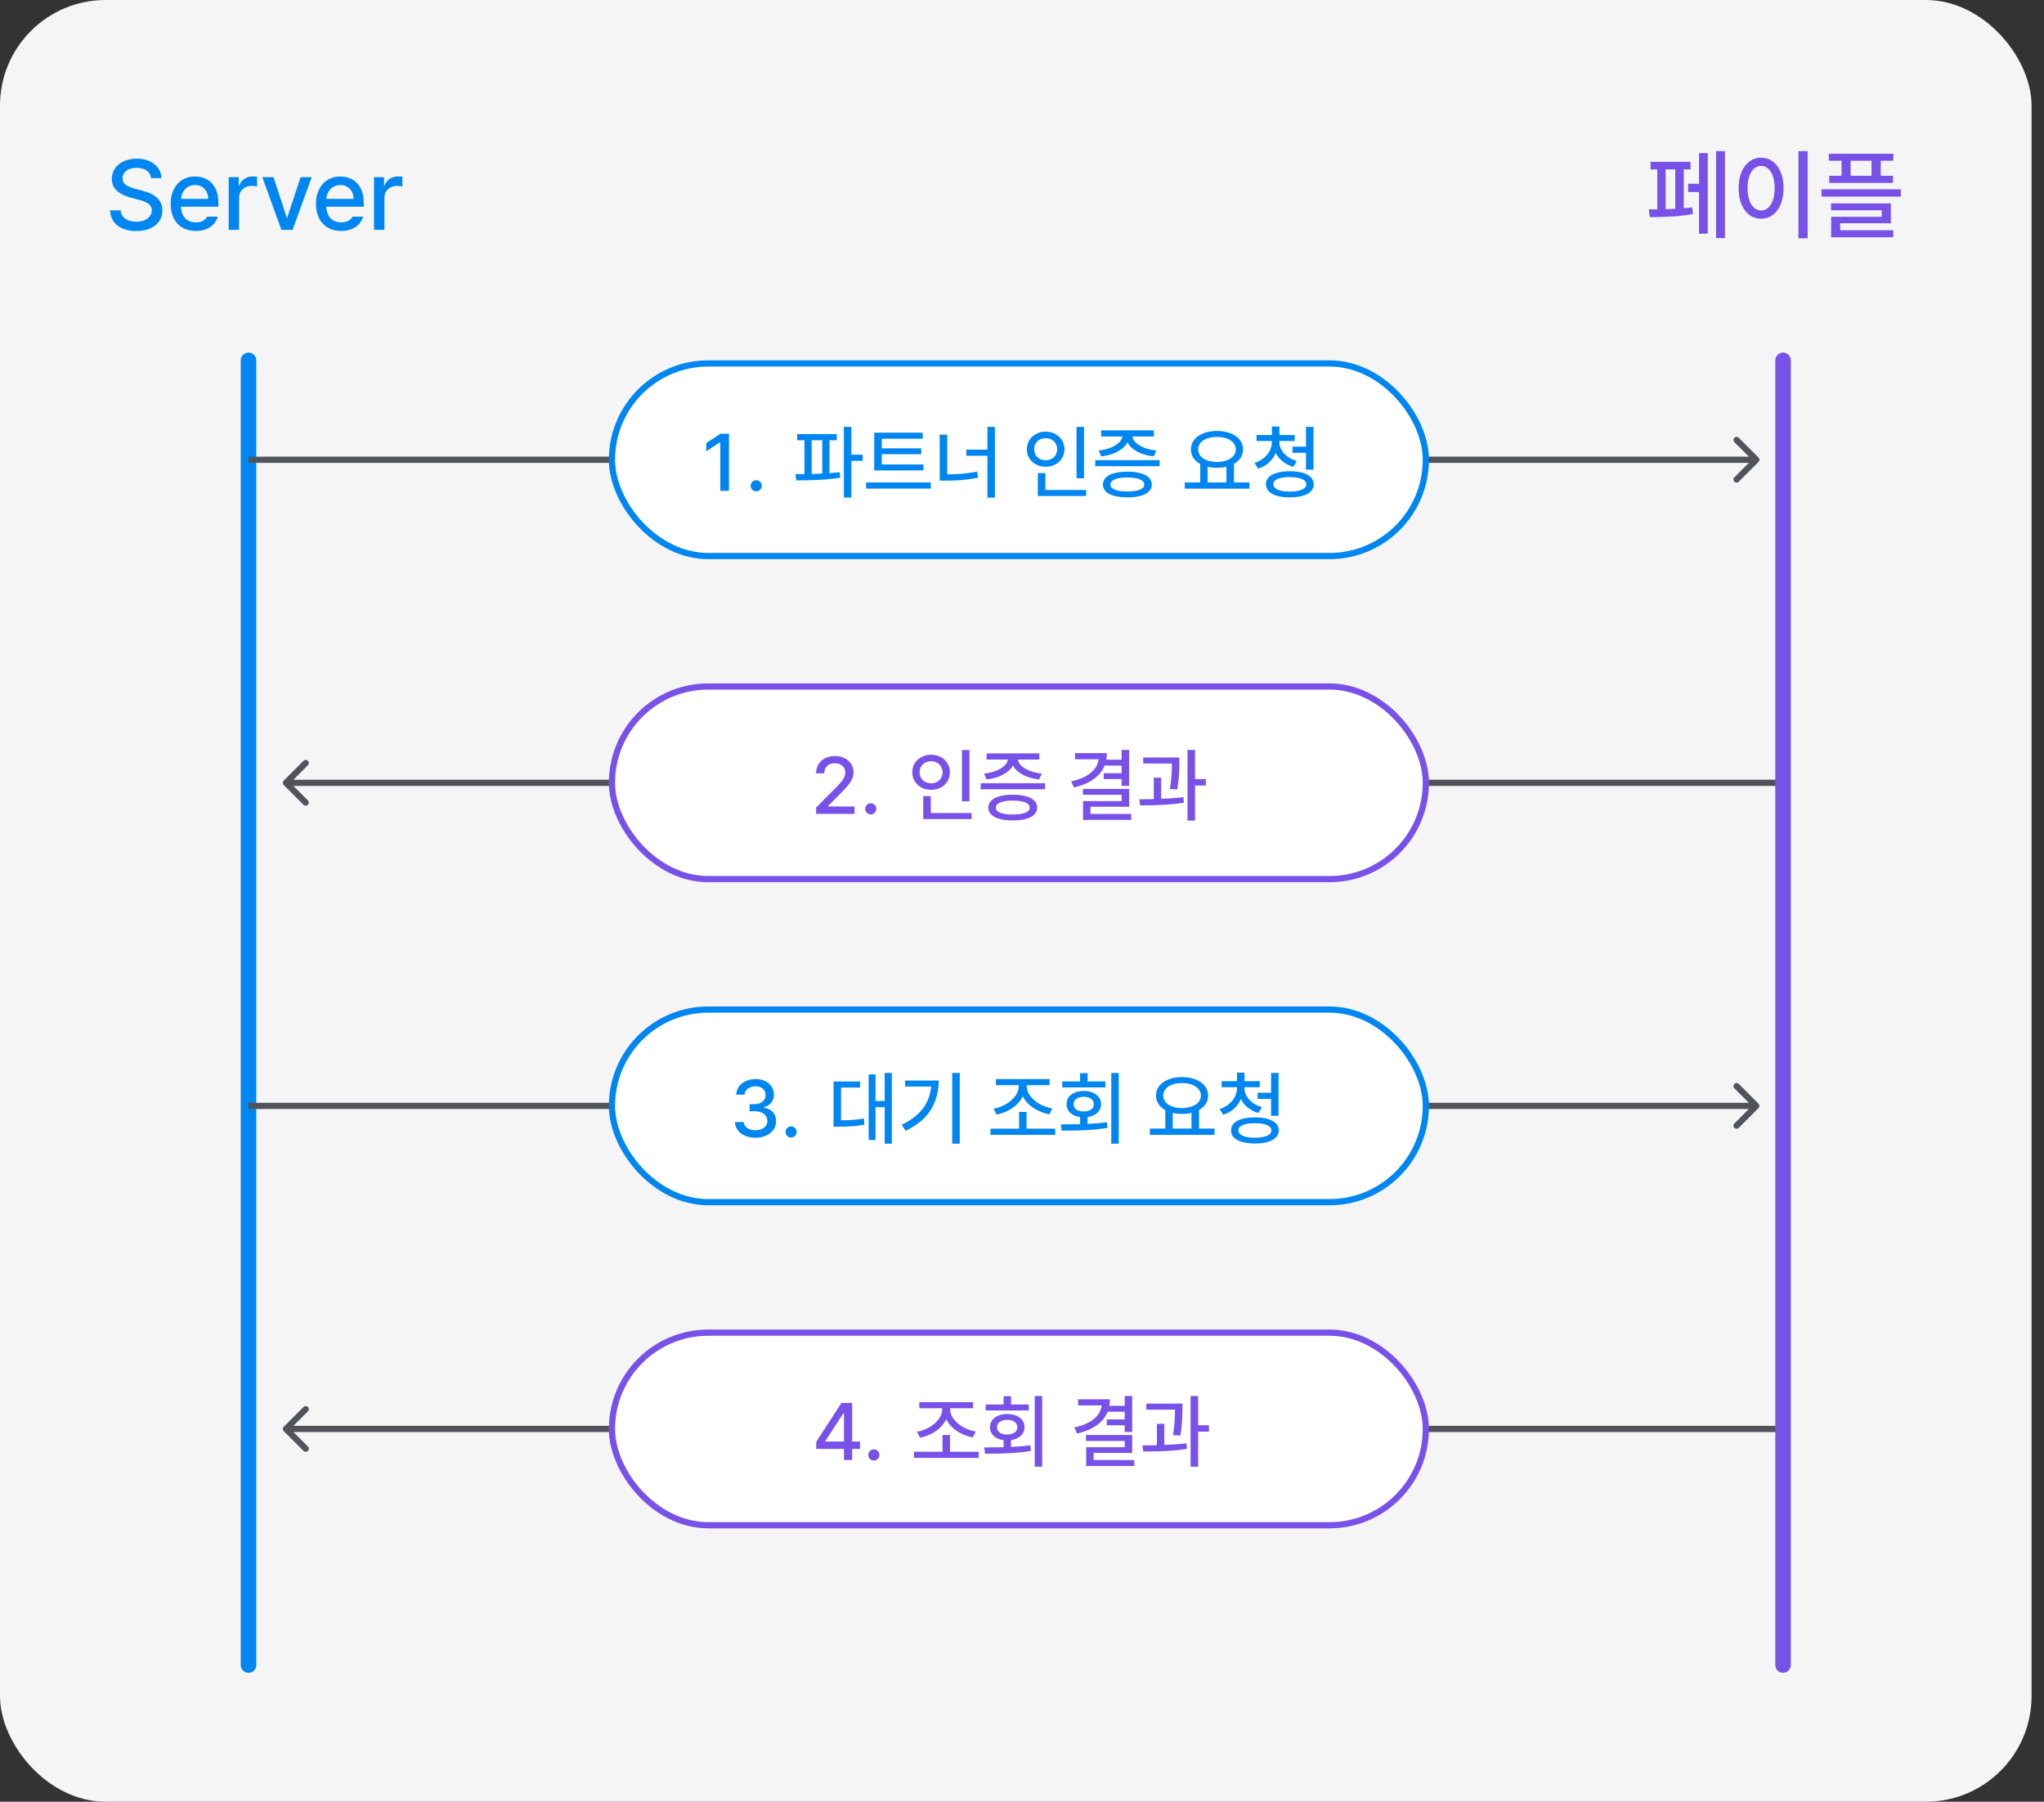 <svg width="329" height="290" viewBox="0 0 329 290" fill="none" xmlns="http://www.w3.org/2000/svg">
<rect x="0" y="0" width="329" height="290" fill="#333333" stroke="none"/>
<rect width="327" height="290" rx="17" fill="#F5F5F5"/>
<path d="M24.312 28.672C24.26 28.151 24.023 27.745 23.602 27.453C23.18 27.162 22.641 27.016 21.984 27.016C21.531 27.016 21.133 27.088 20.789 27.234C20.451 27.375 20.188 27.573 20 27.828C19.812 28.083 19.719 28.37 19.719 28.688C19.719 29.167 19.917 29.537 20.312 29.797C20.708 30.057 21.198 30.255 21.781 30.391L22.875 30.688C25.047 31.213 26.135 32.276 26.141 33.875C26.135 34.516 25.966 35.086 25.633 35.586C25.305 36.086 24.823 36.479 24.188 36.766C23.557 37.047 22.807 37.188 21.938 37.188C21.099 37.188 20.367 37.055 19.742 36.789C19.122 36.518 18.635 36.133 18.281 35.633C17.932 35.133 17.74 34.542 17.703 33.859H19.422C19.469 34.453 19.724 34.906 20.188 35.219C20.656 35.526 21.24 35.682 21.938 35.688C22.417 35.688 22.844 35.612 23.219 35.461C23.599 35.305 23.896 35.089 24.109 34.812C24.328 34.531 24.438 34.208 24.438 33.844C24.438 33.531 24.346 33.268 24.164 33.055C23.982 32.841 23.737 32.667 23.43 32.531C23.128 32.391 22.75 32.26 22.297 32.141L20.953 31.781C20.005 31.521 19.276 31.146 18.766 30.656C18.26 30.167 18.005 29.542 18 28.781C18 28.141 18.174 27.576 18.523 27.086C18.878 26.591 19.359 26.208 19.969 25.938C20.583 25.667 21.271 25.531 22.031 25.531C22.787 25.531 23.461 25.667 24.055 25.938C24.648 26.203 25.115 26.576 25.453 27.055C25.792 27.529 25.969 28.068 25.984 28.672H24.312ZM31.5 37.172C30.677 37.172 29.961 36.992 29.352 36.633C28.742 36.273 28.276 35.766 27.953 35.109C27.63 34.453 27.469 33.688 27.469 32.812C27.469 31.948 27.63 31.182 27.953 30.516C28.276 29.849 28.734 29.331 29.328 28.961C29.922 28.591 30.609 28.406 31.391 28.406C32.073 28.406 32.698 28.555 33.266 28.852C33.833 29.148 34.289 29.617 34.633 30.258C34.982 30.893 35.156 31.698 35.156 32.672V33.266H29.125C29.141 33.797 29.25 34.253 29.453 34.633C29.656 35.013 29.935 35.302 30.289 35.5C30.643 35.698 31.052 35.797 31.516 35.797C31.963 35.797 32.344 35.714 32.656 35.547C32.974 35.375 33.208 35.151 33.359 34.875H35.047C34.922 35.333 34.698 35.737 34.375 36.086C34.052 36.43 33.646 36.698 33.156 36.891C32.667 37.078 32.115 37.172 31.5 37.172ZM33.516 32.016C33.516 31.588 33.427 31.206 33.25 30.867C33.078 30.523 32.831 30.258 32.508 30.07C32.19 29.878 31.823 29.781 31.406 29.781C30.974 29.781 30.588 29.883 30.25 30.086C29.917 30.284 29.654 30.555 29.461 30.898C29.268 31.242 29.159 31.615 29.133 32.016H33.516ZM36.812 28.516H38.422V29.859H38.516C38.672 29.412 38.943 29.055 39.328 28.789C39.719 28.523 40.159 28.391 40.648 28.391C40.893 28.391 41.135 28.401 41.375 28.422V30.016C41.281 29.995 41.146 29.974 40.969 29.953C40.797 29.932 40.635 29.922 40.484 29.922C40.104 29.922 39.763 30.005 39.461 30.172C39.159 30.333 38.919 30.56 38.742 30.852C38.57 31.138 38.484 31.463 38.484 31.828V37H36.812V28.516ZM47.094 37H45.297L42.219 28.516H44.016L46.156 35.031H46.234L48.375 28.516H50.172L47.094 37ZM54.891 37.172C54.068 37.172 53.352 36.992 52.742 36.633C52.133 36.273 51.667 35.766 51.344 35.109C51.021 34.453 50.859 33.688 50.859 32.812C50.859 31.948 51.021 31.182 51.344 30.516C51.667 29.849 52.125 29.331 52.719 28.961C53.312 28.591 54 28.406 54.781 28.406C55.464 28.406 56.089 28.555 56.656 28.852C57.224 29.148 57.68 29.617 58.023 30.258C58.372 30.893 58.547 31.698 58.547 32.672V33.266H52.516C52.531 33.797 52.641 34.253 52.844 34.633C53.047 35.013 53.325 35.302 53.68 35.5C54.034 35.698 54.443 35.797 54.906 35.797C55.354 35.797 55.734 35.714 56.047 35.547C56.365 35.375 56.599 35.151 56.75 34.875H58.438C58.312 35.333 58.089 35.737 57.766 36.086C57.443 36.43 57.036 36.698 56.547 36.891C56.057 37.078 55.505 37.172 54.891 37.172ZM56.906 32.016C56.906 31.588 56.818 31.206 56.641 30.867C56.469 30.523 56.221 30.258 55.898 30.07C55.581 29.878 55.214 29.781 54.797 29.781C54.365 29.781 53.979 29.883 53.641 30.086C53.307 30.284 53.044 30.555 52.852 30.898C52.659 31.242 52.55 31.615 52.523 32.016H56.906ZM60.203 28.516H61.812V29.859H61.906C62.062 29.412 62.333 29.055 62.719 28.789C63.109 28.523 63.55 28.391 64.039 28.391C64.284 28.391 64.526 28.401 64.766 28.422V30.016C64.672 29.995 64.537 29.974 64.359 29.953C64.188 29.932 64.026 29.922 63.875 29.922C63.495 29.922 63.154 30.005 62.852 30.172C62.55 30.333 62.31 30.56 62.133 30.852C61.961 31.138 61.875 31.463 61.875 31.828V37H60.203V28.516Z" fill="#0086F1"/>
<path d="M277.646 38.328H276.224V24.328H277.646V38.328ZM265.38 33.703C265.964 33.703 266.422 33.7 266.755 33.695V27.266H265.677V26.047H272.099V27.266H271.021V33.523C271.412 33.492 271.865 33.443 272.38 33.375L272.49 34.453C270.797 34.786 268.485 34.953 265.552 34.953L265.38 33.703ZM268.099 33.672C268.448 33.667 268.964 33.648 269.646 33.617V27.266H268.099V33.672ZM271.724 29.578H273.474V24.641H274.88V37.609H273.474V30.906H271.724V29.578ZM290.958 38.359H289.474V24.328H290.958V38.359ZM279.849 30.281C279.849 29.302 280.003 28.443 280.31 27.703C280.617 26.958 281.044 26.385 281.591 25.984C282.143 25.578 282.771 25.375 283.474 25.375C284.167 25.375 284.787 25.578 285.333 25.984C285.88 26.385 286.307 26.958 286.615 27.703C286.927 28.443 287.083 29.302 287.083 30.281C287.083 31.271 286.927 32.138 286.615 32.883C286.307 33.628 285.88 34.2 285.333 34.602C284.787 35.003 284.167 35.203 283.474 35.203C282.771 35.203 282.143 35.003 281.591 34.602C281.044 34.2 280.617 33.628 280.31 32.883C280.003 32.138 279.849 31.271 279.849 30.281ZM281.287 30.281C281.287 31.01 281.378 31.646 281.56 32.188C281.742 32.729 281.998 33.146 282.326 33.438C282.659 33.729 283.042 33.875 283.474 33.875C283.901 33.875 284.279 33.729 284.607 33.438C284.935 33.146 285.19 32.729 285.373 32.188C285.555 31.646 285.646 31.01 285.646 30.281C285.646 29.562 285.555 28.935 285.373 28.398C285.19 27.857 284.935 27.44 284.607 27.148C284.279 26.852 283.901 26.703 283.474 26.703C283.042 26.703 282.659 26.852 282.326 27.148C281.998 27.44 281.742 27.857 281.56 28.398C281.378 28.935 281.287 29.562 281.287 30.281ZM304.755 25.875H302.724V28.297H304.693V29.438H294.427V28.297H296.412V25.875H294.365V24.75H304.755V25.875ZM293.193 30.469H305.958V31.641H293.193V30.469ZM294.724 32.734H304.349V35.938H296.193V37.062H304.74V38.188H294.74V34.891H302.88V33.844H294.724V32.734ZM301.24 28.297V25.875H297.88V28.297H301.24Z" fill="#7852E8"/>
<path d="M45.67 125.646C45.475 125.842 45.475 126.158 45.67 126.354L48.852 129.536C49.047 129.731 49.364 129.731 49.559 129.536C49.754 129.34 49.754 129.024 49.559 128.828L46.73 126L49.559 123.172C49.754 122.976 49.754 122.66 49.559 122.464C49.364 122.269 49.047 122.269 48.852 122.464L45.67 125.646ZM46.023 126.5L286.999 126.5L286.999 125.5L46.023 125.5L46.023 126.5Z" fill="#52525B"/>
<path d="M45.67 229.646C45.475 229.842 45.475 230.158 45.67 230.354L48.852 233.536C49.047 233.731 49.364 233.731 49.559 233.536C49.754 233.34 49.754 233.024 49.559 232.828L46.73 230L49.559 227.172C49.754 226.976 49.754 226.66 49.559 226.464C49.364 226.269 49.047 226.269 48.852 226.464L45.67 229.646ZM46.023 230.5L286.999 230.5L286.999 229.5L46.023 229.5L46.023 230.5Z" fill="#52525B"/>
<path d="M40 58L40 268" stroke="#0086F1" stroke-width="2.5" stroke-linecap="round"/>
<path d="M283.05 74.354C283.246 74.158 283.246 73.842 283.05 73.647L279.868 70.465C279.673 70.269 279.357 70.269 279.161 70.465C278.966 70.66 278.966 70.976 279.161 71.172L281.99 74L279.161 76.828C278.966 77.024 278.966 77.34 279.161 77.536C279.357 77.731 279.673 77.731 279.868 77.536L283.05 74.354ZM40 74.5L161.348 74.5L161.348 73.5L40 73.5L40 74.5ZM161.348 74.5L282.697 74.5L282.697 73.5L161.348 73.5L161.348 74.5Z" fill="#52525B"/>
<path d="M283.05 178.354C283.246 178.158 283.246 177.842 283.05 177.646L279.868 174.464C279.673 174.269 279.357 174.269 279.161 174.464C278.966 174.66 278.966 174.976 279.161 175.172L281.99 178L279.161 180.828C278.966 181.024 278.966 181.34 279.161 181.536C279.357 181.731 279.673 181.731 279.868 181.536L283.05 178.354ZM40 178.5L161.348 178.5L161.348 177.5L40 177.5L40 178.5ZM161.348 178.5L282.697 178.5L282.697 177.5L161.348 177.5L161.348 178.5Z" fill="#52525B"/>
<path d="M287 58L287 268" stroke="#7852E8" stroke-width="2.5" stroke-linecap="round"/>
<rect x="98.5" y="110.5" width="131" height="31" rx="15.5" fill="white" stroke="#7852E8"/>
<rect x="98.5" y="214.5" width="131" height="31" rx="15.5" fill="white" stroke="#7852E8"/>
<path d="M131.36 129.984L134.547 126.772C134.932 126.375 135.226 126.053 135.429 125.808C135.632 125.558 135.787 125.317 135.892 125.084C136.002 124.847 136.057 124.597 136.057 124.335C136.057 124.039 135.983 123.778 135.835 123.554C135.687 123.33 135.484 123.156 135.226 123.034C134.968 122.911 134.678 122.85 134.356 122.85C134.018 122.85 133.721 122.917 133.467 123.053C133.218 123.188 133.023 123.379 132.884 123.624C132.748 123.865 132.68 124.149 132.68 124.475H131.36C131.356 123.924 131.483 123.438 131.741 123.015C131.999 122.591 132.359 122.264 132.82 122.031C133.281 121.798 133.802 121.682 134.382 121.682C134.961 121.682 135.478 121.796 135.93 122.024C136.387 122.249 136.743 122.56 136.997 122.958C137.255 123.355 137.386 123.802 137.39 124.297C137.386 124.648 137.318 124.987 137.187 125.312C137.056 125.634 136.832 125.994 136.514 126.392C136.197 126.785 135.748 127.268 135.169 127.839L133.302 129.73V129.807H137.543V131H131.36V129.984ZM140.158 131.089C139.997 131.089 139.847 131.049 139.707 130.968C139.572 130.888 139.462 130.78 139.377 130.645C139.297 130.509 139.257 130.361 139.257 130.2C139.257 130.035 139.297 129.883 139.377 129.743C139.458 129.604 139.565 129.493 139.701 129.413C139.841 129.328 139.993 129.286 140.158 129.286C140.319 129.286 140.467 129.326 140.602 129.407C140.742 129.487 140.852 129.597 140.932 129.737C141.017 129.876 141.059 130.027 141.059 130.188C141.059 130.348 141.017 130.499 140.932 130.638C140.852 130.774 140.742 130.884 140.602 130.968C140.467 131.049 140.319 131.089 140.158 131.089ZM156.044 128.981H154.838V120.717H156.044V128.981ZM146.84 124.297C146.84 123.759 146.973 123.277 147.24 122.85C147.506 122.422 147.87 122.088 148.332 121.847C148.793 121.601 149.307 121.479 149.874 121.479C150.441 121.479 150.953 121.601 151.41 121.847C151.871 122.088 152.233 122.422 152.496 122.85C152.762 123.277 152.896 123.759 152.896 124.297C152.896 124.843 152.762 125.332 152.496 125.763C152.233 126.191 151.871 126.525 151.41 126.766C150.953 127.007 150.441 127.128 149.874 127.128C149.307 127.128 148.793 127.007 148.332 126.766C147.87 126.525 147.506 126.191 147.24 125.763C146.973 125.332 146.84 124.843 146.84 124.297ZM148.021 124.297C148.021 124.648 148.099 124.959 148.255 125.23C148.416 125.497 148.638 125.704 148.922 125.852C149.205 126 149.523 126.074 149.874 126.074C150.221 126.074 150.534 126 150.813 125.852C151.093 125.704 151.313 125.497 151.474 125.23C151.634 124.959 151.715 124.648 151.715 124.297C151.715 123.954 151.634 123.649 151.474 123.383C151.313 123.112 151.093 122.903 150.813 122.754C150.534 122.606 150.221 122.532 149.874 122.532C149.523 122.532 149.205 122.606 148.922 122.754C148.638 122.903 148.416 123.112 148.255 123.383C148.099 123.649 148.021 123.954 148.021 124.297ZM148.604 128.144H149.823V130.86H156.387V131.838H148.604V128.144ZM168.219 127.039H157.847V126.062H168.219V127.039ZM158.393 124.513C159.074 124.441 159.698 124.297 160.265 124.081C160.832 123.861 161.289 123.592 161.636 123.275C161.983 122.958 162.178 122.617 162.22 122.253H158.799V121.263H167.292V122.253H163.833C163.879 122.617 164.074 122.958 164.417 123.275C164.764 123.592 165.221 123.861 165.788 124.081C166.359 124.297 166.992 124.441 167.686 124.513L167.254 125.465C166.594 125.389 165.98 125.249 165.413 125.046C164.85 124.839 164.364 124.578 163.953 124.265C163.543 123.952 163.236 123.599 163.033 123.205C162.825 123.599 162.516 123.952 162.106 124.265C161.695 124.578 161.207 124.839 160.64 125.046C160.077 125.249 159.467 125.389 158.812 125.465L158.393 124.513ZM159.078 129.997C159.078 129.561 159.235 129.187 159.548 128.874C159.861 128.56 160.314 128.323 160.906 128.163C161.499 127.998 162.205 127.915 163.026 127.915C163.839 127.915 164.539 127.998 165.127 128.163C165.716 128.323 166.166 128.56 166.479 128.874C166.793 129.187 166.949 129.561 166.949 129.997C166.949 130.433 166.793 130.805 166.479 131.114C166.166 131.423 165.716 131.656 165.127 131.812C164.543 131.973 163.843 132.054 163.026 132.054C162.205 132.054 161.499 131.973 160.906 131.812C160.314 131.656 159.861 131.423 159.548 131.114C159.235 130.805 159.078 130.433 159.078 129.997ZM160.297 129.997C160.293 130.353 160.523 130.625 160.989 130.816C161.458 131.006 162.123 131.102 162.982 131.102C163.862 131.102 164.541 131.008 165.02 130.822C165.502 130.632 165.743 130.357 165.743 129.997C165.743 129.633 165.506 129.354 165.032 129.159C164.562 128.965 163.894 128.863 163.026 128.854C162.15 128.863 161.475 128.965 161.001 129.159C160.528 129.354 160.293 129.633 160.297 129.997ZM181.739 126.493H180.533V125.401H177.651V124.462H180.533V123.23H177.791C177.444 124.102 176.852 124.832 176.014 125.42C175.18 126.009 174.126 126.451 172.853 126.747L172.434 125.757C173.779 125.461 174.822 125.008 175.563 124.398C176.308 123.789 176.731 123.061 176.833 122.215H173.03V121.225H178.159C178.159 121.589 178.127 121.94 178.064 122.278H180.533V120.704H181.739V126.493ZM174.3 126.976H181.739V129.857H175.519V131H182.082V131.965H174.325V128.943H180.533V127.928H174.3V126.976ZM189.826 122.621C189.822 123.379 189.801 124.09 189.763 124.754C189.725 125.418 189.636 126.193 189.496 127.077L188.303 126.988C188.434 126.18 188.521 125.454 188.563 124.811C188.605 124.168 188.629 123.531 188.633 122.9H184.012V121.923H189.826V122.621ZM183.377 128.651C184.414 128.643 185.192 128.632 185.713 128.62V125.173H186.906V128.582C188.349 128.522 189.543 128.431 190.486 128.309L190.55 129.21C188.819 129.489 186.65 129.629 184.043 129.629H183.517L183.377 128.651ZM191.134 120.704H192.353V125.401H194.092V126.43H192.353V132.079H191.134V120.704Z" fill="#7852E8"/>
<path d="M131.378 232.08L135.44 225.809H137.167V232.029H138.424V233.21H137.167V235H135.846V233.21H131.378V232.08ZM135.846 232.029V227.472H135.745L132.85 231.953V232.029H135.846ZM140.658 235.089C140.497 235.089 140.347 235.049 140.207 234.968C140.072 234.888 139.962 234.78 139.877 234.645C139.797 234.509 139.757 234.361 139.757 234.2C139.757 234.035 139.797 233.883 139.877 233.743C139.958 233.604 140.065 233.493 140.201 233.413C140.341 233.328 140.493 233.286 140.658 233.286C140.819 233.286 140.967 233.326 141.102 233.407C141.242 233.487 141.352 233.597 141.432 233.737C141.517 233.876 141.559 234.027 141.559 234.188C141.559 234.348 141.517 234.499 141.432 234.638C141.352 234.774 141.242 234.884 141.102 234.968C140.967 235.049 140.819 235.089 140.658 235.089ZM157.521 234.657H147.111V233.667H151.707V230.976H152.913V233.667H157.521V234.657ZM147.594 230.455C148.296 230.337 148.961 230.095 149.587 229.731C150.213 229.368 150.717 228.925 151.098 228.405C151.479 227.88 151.669 227.336 151.669 226.773V226.672H147.975V225.682H156.62V226.672H152.926V226.773C152.926 227.336 153.116 227.876 153.497 228.392C153.882 228.908 154.392 229.346 155.027 229.706C155.666 230.062 156.345 230.294 157.064 230.404L156.582 231.356C155.964 231.242 155.374 231.052 154.811 230.785C154.252 230.514 153.755 230.18 153.319 229.782C152.883 229.384 152.545 228.94 152.304 228.449C152.067 228.944 151.732 229.395 151.301 229.801C150.869 230.203 150.376 230.542 149.822 230.817C149.272 231.092 148.694 231.289 148.089 231.407L147.594 230.455ZM167.754 236.079H166.548V224.704H167.754V236.079ZM158.41 232.981C159.781 232.973 160.822 232.96 161.533 232.943V231.801C161.093 231.742 160.708 231.619 160.378 231.433C160.048 231.246 159.794 231.007 159.616 230.715C159.438 230.423 159.35 230.095 159.35 229.731C159.35 229.308 159.464 228.936 159.692 228.614C159.921 228.293 160.245 228.043 160.664 227.865C161.083 227.688 161.563 227.599 162.104 227.599C162.655 227.599 163.141 227.688 163.564 227.865C163.988 228.043 164.318 228.293 164.555 228.614C164.792 228.936 164.91 229.308 164.91 229.731C164.91 230.091 164.819 230.417 164.637 230.709C164.459 230.997 164.206 231.234 163.875 231.42C163.55 231.606 163.167 231.731 162.727 231.794V232.899C163.945 232.84 164.986 232.753 165.85 232.639L165.938 233.54C164.876 233.718 163.772 233.836 162.625 233.896C161.478 233.955 160.266 233.984 158.988 233.984H158.575L158.41 232.981ZM158.651 226.062H161.533V224.729H162.739V226.062H165.596V227.027H158.651V226.062ZM160.492 229.731C160.488 229.968 160.551 230.176 160.683 230.354C160.818 230.527 161.006 230.662 161.248 230.76C161.493 230.853 161.772 230.899 162.085 230.899C162.416 230.899 162.705 230.853 162.955 230.76C163.209 230.667 163.406 230.533 163.545 230.36C163.685 230.182 163.755 229.973 163.755 229.731C163.755 229.49 163.685 229.281 163.545 229.103C163.41 228.921 163.217 228.781 162.968 228.684C162.718 228.587 162.43 228.538 162.104 228.538C161.787 228.538 161.506 228.587 161.26 228.684C161.015 228.781 160.824 228.921 160.689 229.103C160.554 229.281 160.488 229.49 160.492 229.731ZM182.239 230.493H181.033V229.401H178.151V228.462H181.033V227.23H178.291C177.944 228.102 177.352 228.832 176.514 229.42C175.68 230.009 174.626 230.451 173.353 230.747L172.934 229.757C174.279 229.461 175.322 229.008 176.063 228.398C176.808 227.789 177.231 227.061 177.333 226.215H173.53V225.225H178.659C178.659 225.589 178.627 225.94 178.564 226.278H181.033V224.704H182.239V230.493ZM174.8 230.976H182.239V233.857H176.019V235H182.582V235.965H174.825V232.943H181.033V231.928H174.8V230.976ZM190.326 226.621C190.322 227.379 190.301 228.09 190.263 228.754C190.225 229.418 190.136 230.193 189.996 231.077L188.803 230.988C188.934 230.18 189.021 229.454 189.063 228.811C189.105 228.168 189.129 227.531 189.133 226.9H184.512V225.923H190.326V226.621ZM183.877 232.651C184.914 232.643 185.692 232.632 186.213 232.62V229.173H187.406V232.582C188.849 232.522 190.043 232.431 190.986 232.309L191.05 233.21C189.319 233.489 187.15 233.629 184.543 233.629H184.017L183.877 232.651ZM191.634 224.704H192.853V229.401H194.592V230.43H192.853V236.079H191.634V224.704Z" fill="#7852E8"/>
<rect x="98.5" y="58.5" width="131" height="31" rx="15.5" fill="white" stroke="#0086F1"/>
<rect x="98.5" y="162.5" width="131" height="31" rx="15.5" fill="white" stroke="#0086F1"/>
<path d="M117.338 79H115.929V71.205H115.878L113.682 72.64V71.307L115.967 69.809H117.338V79ZM121.718 79.089C121.557 79.089 121.407 79.049 121.267 78.968C121.132 78.888 121.022 78.78 120.937 78.644C120.857 78.509 120.817 78.361 120.817 78.2C120.817 78.035 120.857 77.883 120.937 77.743C121.018 77.603 121.126 77.493 121.261 77.413C121.401 77.329 121.553 77.286 121.718 77.286C121.879 77.286 122.027 77.326 122.162 77.407C122.302 77.487 122.412 77.597 122.492 77.737C122.577 77.876 122.619 78.027 122.619 78.188C122.619 78.348 122.577 78.499 122.492 78.638C122.412 78.774 122.302 78.884 122.162 78.968C122.027 79.049 121.879 79.089 121.718 79.089ZM134.684 70.862H133.516V76.163C134.138 76.112 134.688 76.059 135.167 76.004L135.23 76.88C134.172 77.058 133.065 77.176 131.91 77.235C130.755 77.29 129.509 77.32 128.171 77.324L128.032 76.321C128.319 76.321 128.802 76.317 129.479 76.309V70.862H128.311V69.872H134.684V70.862ZM130.647 76.29C131.214 76.277 131.781 76.258 132.348 76.232V70.862H130.647V76.29ZM135.827 68.704H137.033V73.186H138.861V74.176H137.033V80.079H135.827V68.704ZM148.636 75.725H140.714V69.644H148.522V70.621H141.933V72.157H148.281V73.109H141.933V74.76H148.636V75.725ZM139.407 77.654H149.817V78.644H139.407V77.654ZM160.138 80.105H158.932V73.363H155.542V72.373H158.932V68.704H160.138V80.105ZM151.251 69.961H152.47V76.359C153.359 76.347 154.188 76.306 154.958 76.239C155.729 76.171 156.503 76.059 157.282 75.902L157.434 76.893C156.562 77.07 155.705 77.195 154.863 77.267C154.025 77.335 153.126 77.367 152.166 77.362H151.251V69.961ZM174.484 76.981H173.278V68.717H174.484V76.981ZM165.28 72.297C165.28 71.759 165.413 71.277 165.68 70.85C165.946 70.422 166.31 70.088 166.771 69.847C167.233 69.601 167.747 69.478 168.314 69.478C168.881 69.478 169.393 69.601 169.85 69.847C170.311 70.088 170.673 70.422 170.936 70.85C171.202 71.277 171.335 71.759 171.335 72.297C171.335 72.843 171.202 73.332 170.936 73.763C170.673 74.191 170.311 74.525 169.85 74.766C169.393 75.007 168.881 75.128 168.314 75.128C167.747 75.128 167.233 75.007 166.771 74.766C166.31 74.525 165.946 74.191 165.68 73.763C165.413 73.332 165.28 72.843 165.28 72.297ZM166.46 72.297C166.46 72.648 166.539 72.959 166.695 73.23C166.856 73.497 167.078 73.704 167.362 73.852C167.645 74 167.963 74.074 168.314 74.074C168.661 74.074 168.974 74 169.253 73.852C169.533 73.704 169.753 73.497 169.914 73.23C170.074 72.959 170.155 72.648 170.155 72.297C170.155 71.954 170.074 71.649 169.914 71.383C169.753 71.112 169.533 70.903 169.253 70.754C168.974 70.606 168.661 70.532 168.314 70.532C167.963 70.532 167.645 70.606 167.362 70.754C167.078 70.903 166.856 71.112 166.695 71.383C166.539 71.649 166.46 71.954 166.46 72.297ZM167.044 76.144H168.263V78.86H174.827V79.838H167.044V76.144ZM186.659 75.039H176.287V74.061H186.659V75.039ZM176.833 72.513C177.514 72.441 178.138 72.297 178.705 72.081C179.272 71.861 179.729 71.592 180.076 71.275C180.423 70.957 180.618 70.617 180.66 70.253H177.239V69.263H185.732V70.253H182.272C182.319 70.617 182.514 70.957 182.856 71.275C183.203 71.592 183.66 71.861 184.228 72.081C184.799 72.297 185.431 72.441 186.125 72.513L185.694 73.465C185.034 73.389 184.42 73.249 183.853 73.046C183.29 72.838 182.804 72.578 182.393 72.265C181.983 71.952 181.676 71.599 181.473 71.205C181.265 71.599 180.956 71.952 180.546 72.265C180.135 72.578 179.647 72.838 179.08 73.046C178.517 73.249 177.907 73.389 177.251 73.465L176.833 72.513ZM177.518 77.997C177.518 77.561 177.675 77.187 177.988 76.874C178.301 76.56 178.754 76.323 179.346 76.163C179.939 75.998 180.645 75.915 181.466 75.915C182.279 75.915 182.979 75.998 183.567 76.163C184.156 76.323 184.606 76.56 184.919 76.874C185.233 77.187 185.389 77.561 185.389 77.997C185.389 78.433 185.233 78.805 184.919 79.114C184.606 79.423 184.156 79.656 183.567 79.812C182.983 79.973 182.283 80.054 181.466 80.054C180.645 80.054 179.939 79.973 179.346 79.812C178.754 79.656 178.301 79.423 177.988 79.114C177.675 78.805 177.518 78.433 177.518 77.997ZM178.737 77.997C178.733 78.353 178.963 78.626 179.429 78.816C179.898 79.006 180.563 79.102 181.422 79.102C182.302 79.102 182.981 79.008 183.459 78.822C183.942 78.632 184.183 78.357 184.183 77.997C184.183 77.633 183.946 77.354 183.472 77.159C183.002 76.965 182.334 76.863 181.466 76.855C180.59 76.863 179.915 76.965 179.441 77.159C178.967 77.354 178.733 77.633 178.737 77.997ZM201.106 78.657H190.696V77.654H193.184V74.684C192.706 74.421 192.336 74.089 192.073 73.687C191.811 73.285 191.682 72.834 191.686 72.335C191.686 71.747 191.864 71.228 192.219 70.78C192.575 70.331 193.07 69.984 193.705 69.739C194.344 69.489 195.067 69.364 195.875 69.364C196.684 69.364 197.407 69.489 198.046 69.739C198.685 69.984 199.183 70.331 199.538 70.78C199.898 71.228 200.078 71.747 200.078 72.335C200.078 72.83 199.951 73.276 199.697 73.674C199.443 74.068 199.083 74.396 198.618 74.658V77.654H201.106V78.657ZM192.854 72.335C192.854 72.737 192.981 73.09 193.235 73.395C193.489 73.7 193.844 73.937 194.301 74.106C194.758 74.271 195.283 74.353 195.875 74.353C196.464 74.353 196.986 74.269 197.443 74.1C197.905 73.93 198.264 73.695 198.522 73.395C198.781 73.09 198.91 72.737 198.91 72.335C198.91 71.933 198.781 71.582 198.522 71.281C198.264 70.977 197.905 70.742 197.443 70.577C196.986 70.412 196.464 70.329 195.875 70.329C195.283 70.329 194.758 70.412 194.301 70.577C193.844 70.742 193.489 70.977 193.235 71.281C192.981 71.582 192.854 71.933 192.854 72.335ZM197.399 77.654V75.128C196.925 75.238 196.417 75.293 195.875 75.293C195.342 75.293 194.843 75.238 194.377 75.128V77.654H197.399ZM205.917 71.129C205.917 71.573 206.034 72.001 206.267 72.411C206.499 72.822 206.829 73.183 207.257 73.497C207.684 73.81 208.181 74.045 208.749 74.201L208.177 75.141C207.526 74.954 206.956 74.669 206.47 74.284C205.983 73.894 205.609 73.433 205.346 72.9C205.092 73.497 204.722 74.017 204.235 74.461C203.749 74.901 203.171 75.225 202.502 75.433L201.931 74.506C202.498 74.324 202.991 74.061 203.41 73.719C203.833 73.376 204.157 72.98 204.381 72.532C204.61 72.083 204.724 71.616 204.724 71.129V70.989H202.249V70.024H204.724V68.653H205.93V70.024H208.393V70.989H205.917V71.129ZM203.759 77.946C203.759 77.506 203.912 77.13 204.216 76.816C204.525 76.503 204.967 76.264 205.543 76.099C206.123 75.934 206.81 75.852 207.606 75.852C208.397 75.852 209.081 75.934 209.656 76.099C210.236 76.264 210.68 76.503 210.989 76.816C211.298 77.13 211.453 77.506 211.453 77.946C211.453 78.391 211.296 78.769 210.983 79.082C210.674 79.4 210.232 79.641 209.656 79.806C209.081 79.971 208.397 80.054 207.606 80.054C206.815 80.054 206.129 79.971 205.549 79.806C204.97 79.641 204.525 79.4 204.216 79.082C203.912 78.765 203.759 78.386 203.759 77.946ZM204.953 77.946C204.953 78.192 205.056 78.403 205.264 78.581C205.475 78.755 205.78 78.89 206.178 78.987C206.576 79.08 207.052 79.127 207.606 79.127C208.44 79.123 209.089 79.017 209.555 78.81C210.02 78.602 210.255 78.314 210.259 77.946C210.255 77.578 210.02 77.295 209.555 77.096C209.093 76.893 208.444 76.791 207.606 76.791C206.768 76.791 206.114 76.893 205.645 77.096C205.179 77.295 204.948 77.578 204.953 77.946ZM208.038 71.891H210.208V68.704H211.415V75.598H210.208V72.881H208.038V71.891Z" fill="#0086F1"/>
<path d="M121.61 183.127C120.984 183.127 120.421 183.021 119.922 182.81C119.426 182.598 119.035 182.302 118.747 181.921C118.464 181.536 118.314 181.096 118.297 180.601H119.718C119.735 180.863 119.826 181.096 119.991 181.299C120.161 181.498 120.385 181.652 120.664 181.762C120.944 181.868 121.255 181.921 121.597 181.921C121.966 181.921 122.294 181.86 122.581 181.737C122.873 181.61 123.102 181.432 123.267 181.204C123.432 180.975 123.514 180.715 123.514 180.423C123.514 180.118 123.432 179.849 123.267 179.617C123.106 179.38 122.869 179.196 122.556 179.064C122.243 178.929 121.872 178.861 121.445 178.861H120.658V177.719H121.445C121.792 177.719 122.099 177.66 122.365 177.541C122.636 177.418 122.846 177.247 122.994 177.027C123.146 176.807 123.222 176.551 123.222 176.259C123.222 175.979 123.157 175.734 123.026 175.522C122.894 175.311 122.708 175.146 122.467 175.027C122.226 174.909 121.944 174.85 121.623 174.85C121.314 174.85 121.024 174.905 120.753 175.015C120.487 175.125 120.271 175.283 120.106 175.491C119.941 175.694 119.854 175.929 119.845 176.195H118.5C118.512 175.709 118.658 175.275 118.938 174.894C119.221 174.509 119.6 174.211 120.074 173.999C120.548 173.787 121.068 173.682 121.635 173.682C122.224 173.682 122.74 173.794 123.184 174.018C123.629 174.242 123.971 174.547 124.213 174.932C124.454 175.313 124.572 175.73 124.568 176.183C124.572 176.699 124.428 177.137 124.136 177.497C123.844 177.856 123.447 178.1 122.943 178.227V178.29C123.358 178.349 123.713 178.478 124.009 178.677C124.31 178.872 124.536 179.124 124.689 179.433C124.845 179.742 124.924 180.089 124.924 180.474C124.924 180.977 124.78 181.432 124.492 181.838C124.208 182.24 123.813 182.556 123.305 182.784C122.801 183.013 122.236 183.127 121.61 183.127ZM127.336 183.089C127.175 183.089 127.025 183.049 126.885 182.968C126.75 182.888 126.64 182.78 126.555 182.645C126.474 182.509 126.434 182.361 126.434 182.2C126.434 182.035 126.474 181.883 126.555 181.743C126.635 181.604 126.743 181.493 126.879 181.413C127.018 181.328 127.171 181.286 127.336 181.286C127.496 181.286 127.645 181.326 127.78 181.407C127.92 181.487 128.03 181.597 128.11 181.737C128.195 181.876 128.237 182.027 128.237 182.188C128.237 182.348 128.195 182.499 128.11 182.638C128.03 182.774 127.92 182.884 127.78 182.968C127.645 183.049 127.496 183.089 127.336 183.089ZM143.552 184.079H142.396V178.201H140.924V183.495H139.819V172.933H140.924V177.211H142.396V172.704H143.552V184.079ZM134.17 174.075H138.436V175.053H135.376V180.321C136.117 180.317 136.766 180.294 137.325 180.251C137.888 180.209 138.461 180.131 139.045 180.017L139.134 181.007C138.499 181.138 137.873 181.227 137.255 181.273C136.641 181.316 135.867 181.341 134.932 181.35H134.17V174.075ZM154.482 184.079H153.264V172.704H154.482V184.079ZM145.139 181.032C146.628 180.321 147.76 179.456 148.535 178.436C149.309 177.416 149.756 176.233 149.874 174.888H145.685V173.923H151.093C151.093 175.683 150.672 177.247 149.83 178.614C148.992 179.981 147.64 181.113 145.773 182.01L145.139 181.032ZM169.844 182.657H159.434V181.667H164.029V178.976H165.235V181.667H169.844V182.657ZM159.916 178.455C160.618 178.337 161.283 178.095 161.909 177.731C162.535 177.368 163.039 176.925 163.42 176.405C163.801 175.88 163.991 175.336 163.991 174.773V174.672H160.297V173.682H168.942V174.672H165.248V174.773C165.248 175.336 165.438 175.876 165.819 176.392C166.204 176.908 166.714 177.346 167.349 177.706C167.988 178.062 168.667 178.294 169.387 178.404L168.904 179.356C168.286 179.242 167.696 179.052 167.133 178.785C166.575 178.514 166.077 178.18 165.642 177.782C165.206 177.384 164.867 176.94 164.626 176.449C164.389 176.944 164.055 177.395 163.623 177.801C163.191 178.203 162.698 178.542 162.144 178.817C161.594 179.092 161.016 179.289 160.411 179.407L159.916 178.455ZM180.076 184.079H178.87V172.704H180.076V184.079ZM170.732 180.981C172.104 180.973 173.145 180.96 173.855 180.943V179.801C173.415 179.742 173.03 179.619 172.7 179.433C172.37 179.246 172.116 179.007 171.938 178.715C171.761 178.423 171.672 178.095 171.672 177.731C171.672 177.308 171.786 176.936 172.015 176.614C172.243 176.293 172.567 176.043 172.986 175.865C173.405 175.688 173.885 175.599 174.427 175.599C174.977 175.599 175.464 175.688 175.887 175.865C176.31 176.043 176.64 176.293 176.877 176.614C177.114 176.936 177.232 177.308 177.232 177.731C177.232 178.091 177.141 178.417 176.959 178.709C176.782 178.997 176.528 179.234 176.198 179.42C175.872 179.606 175.489 179.731 175.049 179.794V180.899C176.268 180.84 177.309 180.753 178.172 180.639L178.261 181.54C177.199 181.718 176.094 181.836 174.947 181.896C173.8 181.955 172.588 181.984 171.31 181.984H170.897L170.732 180.981ZM170.974 174.062H173.855V172.729H175.062V174.062H177.918V175.027H170.974V174.062ZM172.814 177.731C172.81 177.968 172.874 178.176 173.005 178.354C173.14 178.527 173.329 178.662 173.57 178.76C173.815 178.853 174.095 178.899 174.408 178.899C174.738 178.899 175.028 178.853 175.277 178.76C175.531 178.667 175.728 178.533 175.868 178.36C176.007 178.182 176.077 177.973 176.077 177.731C176.077 177.49 176.007 177.281 175.868 177.103C175.732 176.921 175.54 176.781 175.29 176.684C175.04 176.587 174.753 176.538 174.427 176.538C174.109 176.538 173.828 176.587 173.583 176.684C173.337 176.781 173.147 176.921 173.011 177.103C172.876 177.281 172.81 177.49 172.814 177.731ZM195.488 182.657H185.078V181.654H187.566V178.684C187.088 178.421 186.718 178.089 186.456 177.687C186.193 177.285 186.064 176.834 186.068 176.335C186.068 175.747 186.246 175.228 186.602 174.78C186.957 174.331 187.452 173.984 188.087 173.739C188.726 173.489 189.45 173.364 190.258 173.364C191.066 173.364 191.79 173.489 192.429 173.739C193.068 173.984 193.565 174.331 193.92 174.78C194.28 175.228 194.46 175.747 194.46 176.335C194.46 176.83 194.333 177.277 194.079 177.674C193.825 178.068 193.465 178.396 193 178.658V181.654H195.488V182.657ZM187.236 176.335C187.236 176.737 187.363 177.09 187.617 177.395C187.871 177.7 188.227 177.937 188.684 178.106C189.141 178.271 189.665 178.354 190.258 178.354C190.846 178.354 191.369 178.269 191.826 178.1C192.287 177.93 192.647 177.695 192.905 177.395C193.163 177.09 193.292 176.737 193.292 176.335C193.292 175.933 193.163 175.582 192.905 175.281C192.647 174.977 192.287 174.742 191.826 174.577C191.369 174.412 190.846 174.329 190.258 174.329C189.665 174.329 189.141 174.412 188.684 174.577C188.227 174.742 187.871 174.977 187.617 175.281C187.363 175.582 187.236 175.933 187.236 176.335ZM191.781 181.654V179.128C191.307 179.238 190.799 179.293 190.258 179.293C189.725 179.293 189.225 179.238 188.76 179.128V181.654H191.781ZM200.3 175.129C200.3 175.573 200.416 176.001 200.649 176.411C200.882 176.822 201.212 177.183 201.639 177.497C202.067 177.81 202.564 178.045 203.131 178.201L202.56 179.141C201.908 178.954 201.339 178.669 200.852 178.284C200.365 177.894 199.991 177.433 199.729 176.9C199.475 177.497 199.104 178.017 198.618 178.461C198.131 178.902 197.553 179.225 196.885 179.433L196.313 178.506C196.881 178.324 197.374 178.062 197.792 177.719C198.216 177.376 198.539 176.98 198.764 176.532C198.992 176.083 199.106 175.616 199.106 175.129V174.989H196.631V174.024H199.106V172.653H200.312V174.024H202.775V174.989H200.3V175.129ZM198.142 181.946C198.142 181.506 198.294 181.13 198.599 180.816C198.908 180.503 199.35 180.264 199.925 180.099C200.505 179.934 201.193 179.852 201.988 179.852C202.78 179.852 203.463 179.934 204.039 180.099C204.618 180.264 205.063 180.503 205.372 180.816C205.681 181.13 205.835 181.506 205.835 181.946C205.835 182.391 205.678 182.769 205.365 183.083C205.056 183.4 204.614 183.641 204.039 183.806C203.463 183.971 202.78 184.054 201.988 184.054C201.197 184.054 200.511 183.971 199.932 183.806C199.352 183.641 198.908 183.4 198.599 183.083C198.294 182.765 198.142 182.386 198.142 181.946ZM199.335 181.946C199.335 182.192 199.439 182.403 199.646 182.581C199.858 182.755 200.162 182.89 200.56 182.987C200.958 183.08 201.434 183.127 201.988 183.127C202.822 183.123 203.472 183.017 203.937 182.81C204.403 182.602 204.637 182.314 204.642 181.946C204.637 181.578 204.403 181.295 203.937 181.096C203.476 180.893 202.826 180.791 201.988 180.791C201.15 180.791 200.497 180.893 200.027 181.096C199.561 181.295 199.331 181.578 199.335 181.946ZM202.42 175.891H204.591V172.704H205.797V179.598H204.591V176.881H202.42V175.891Z" fill="#0086F1"/>
</svg>

